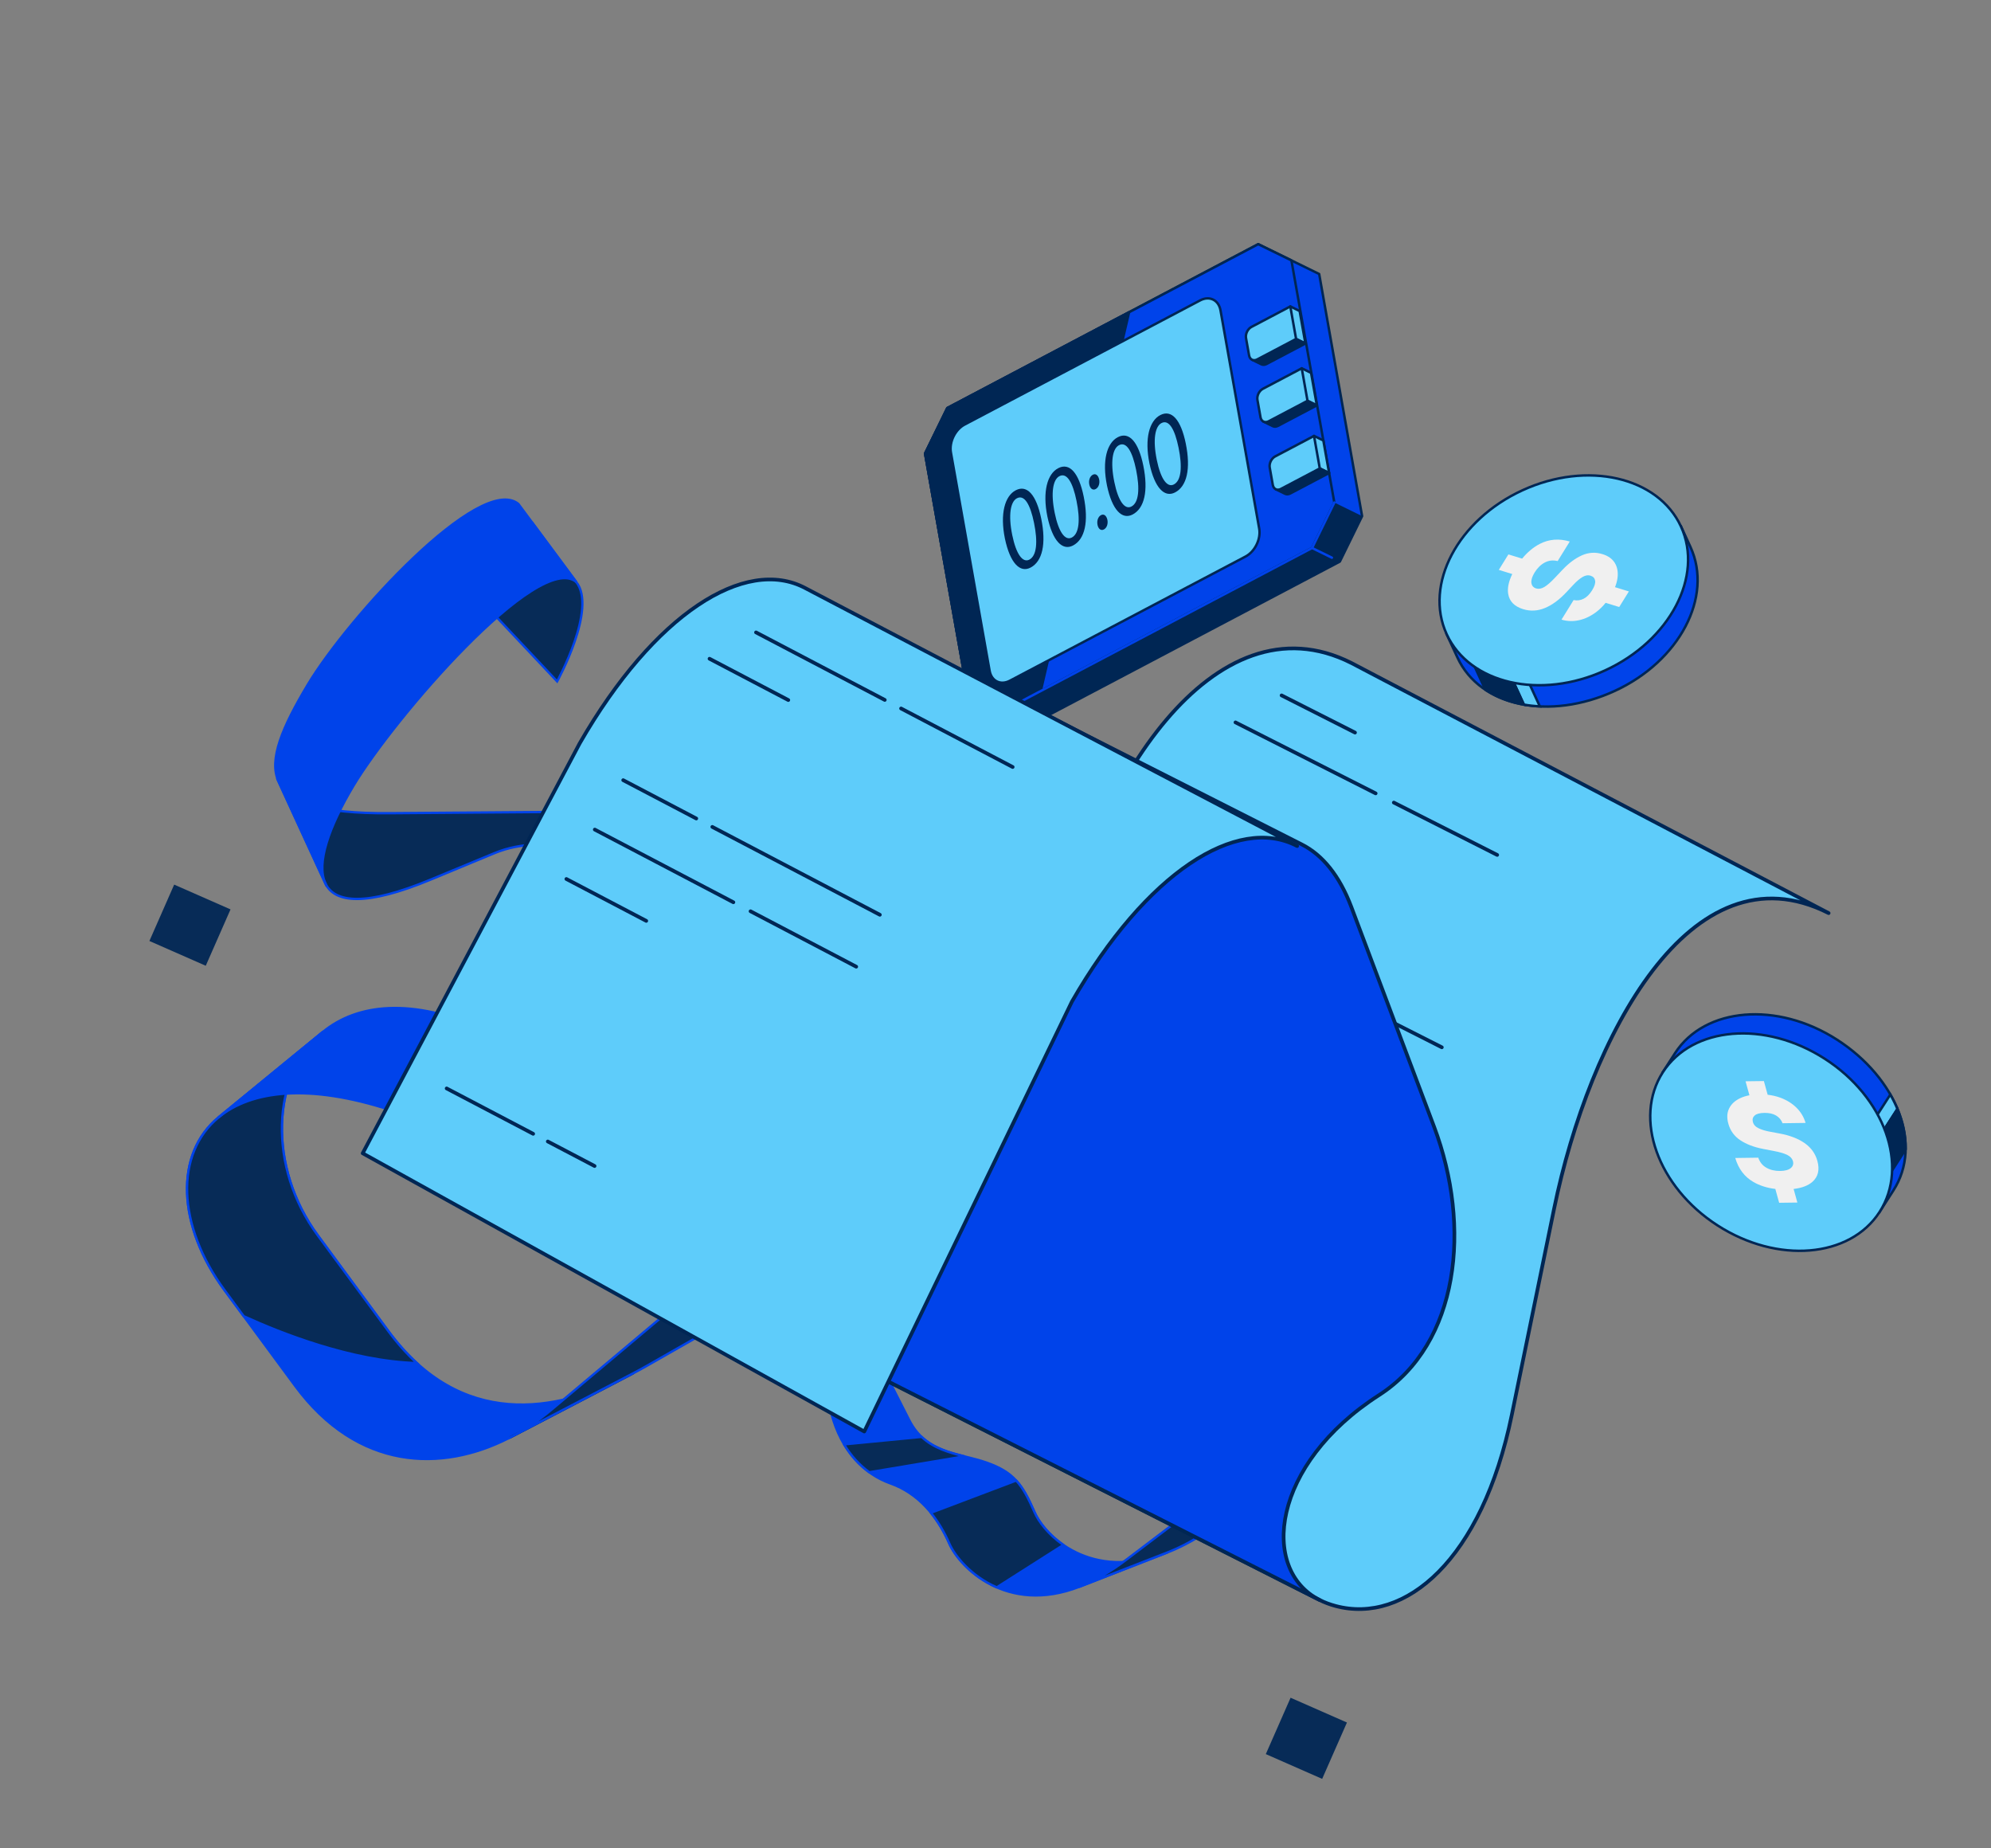 <svg width="528" height="490" viewBox="0 0 528 490" fill="none" xmlns="http://www.w3.org/2000/svg">
<rect x="0" y="0" width="528" height="490" fill="#808080" stroke="none"/>
<path d="M445.8 139.6L383.651 168.146L386.488 174.301C392.546 187.489 411.045 191.088 428.203 183.204C445.367 175.319 454.365 158.241 448.313 145.059L445.8 139.6Z" fill="#0043EA" stroke="#002654" stroke-width="0.655" stroke-miterlimit="10"/>
<path d="M408.351 187.288L397.576 163.872L394.265 165.407L404.116 186.82C405.487 187.064 406.903 187.215 408.351 187.288Z" fill="#5ECCFA" stroke="#002654" stroke-width="0.655" stroke-miterlimit="10"/>
<path d="M404.117 186.82L395.04 167.093L386.581 166.962L393.899 182.87C396.838 184.821 400.311 186.15 404.117 186.82Z" fill="#002654" stroke="#002654" stroke-width="0.655" stroke-miterlimit="10"/>
<path d="M383.639 168.138C389.694 181.324 408.514 185.625 425.675 177.745C442.836 169.865 451.839 152.788 445.784 139.602C439.73 126.416 420.91 122.114 403.749 129.994C386.588 137.874 377.585 154.952 383.639 168.138Z" fill="#5ECCFA" stroke="#002654" stroke-width="0.655" stroke-miterlimit="10"/>
<path d="M429.422 160.919L431.966 156.814L428.292 155.684C428.635 154.829 428.859 153.995 428.96 153.195C429.149 151.674 428.91 150.368 428.241 149.264C427.572 148.166 426.475 147.382 424.963 146.924C423.116 146.346 421.305 146.455 419.528 147.238C417.751 148.027 416.027 149.313 414.342 151.096L412.295 153.257C411.224 154.397 410.305 155.188 409.538 155.643C408.772 156.098 408.047 156.219 407.357 156.019C406.621 155.78 406.202 155.281 406.113 154.53C406.025 153.771 406.314 152.851 406.987 151.762C407.73 150.568 408.629 149.692 409.682 149.141C410.735 148.584 411.866 148.465 413.081 148.763L416.292 143.576C413.427 142.736 410.772 142.948 408.341 144.21C406.605 145.11 405.051 146.42 403.659 148.114L400.018 146.997L397.474 151.102L401.043 152.201C400.074 154.203 399.711 155.969 399.967 157.484C400.294 159.45 401.614 160.801 403.927 161.516C405.873 162.113 407.815 162.002 409.749 161.191C411.682 160.387 413.601 158.961 415.505 156.906L417.17 155.13C418.035 154.189 418.857 153.485 419.636 153.01C420.416 152.535 421.16 152.42 421.864 152.666C422.528 152.88 422.913 153.314 423.02 153.973C423.127 154.633 422.857 155.488 422.203 156.537C421.549 157.586 420.8 158.336 419.954 158.759C419.109 159.183 418.227 159.293 417.314 159.102L414.103 164.289C415.634 164.747 417.193 164.791 418.779 164.437C420.358 164.082 421.867 163.362 423.3 162.283C424.207 161.597 425.041 160.78 425.801 159.834L429.389 160.939" fill="#F0F0F0"/>
<path d="M440.957 284.295L498.453 321.33L502.116 315.628C509.974 303.426 503.056 285.895 487.181 275.673C471.301 265.446 452.064 267.047 444.207 279.24L440.957 284.295Z" fill="#0043EA" stroke="#002654" stroke-width="0.655" stroke-miterlimit="10"/>
<path d="M501.303 290.211L487.36 311.89L490.436 313.856L503.187 294.032C502.655 292.745 502.021 291.47 501.303 290.211Z" fill="#5ECCFA" stroke="#002654" stroke-width="0.655" stroke-miterlimit="10"/>
<path d="M503.186 294.032L491.439 312.296L495.879 319.497L505.352 304.77C505.417 301.244 504.668 297.601 503.186 294.032Z" fill="#002654" stroke="#002654" stroke-width="0.655" stroke-miterlimit="10"/>
<path d="M498.453 321.344C506.312 309.146 499.814 290.968 483.939 280.74C468.065 270.513 448.826 272.11 440.967 284.307C433.109 296.504 439.607 314.683 455.481 324.911C471.355 335.138 490.594 333.541 498.453 321.344Z" fill="#5ECCFA" stroke="#002654" stroke-width="0.655" stroke-miterlimit="10"/>
<path d="M467.739 286.633L462.91 286.696L463.934 290.401C463.029 290.573 462.205 290.832 461.476 291.178C460.092 291.836 459.12 292.741 458.549 293.899C457.984 295.053 457.913 296.4 458.34 297.92C458.847 299.788 459.913 301.257 461.529 302.333C463.15 303.406 465.161 304.168 467.571 304.629L470.493 305.192C472.03 305.482 473.192 305.832 473.988 306.233C474.784 306.634 475.276 307.18 475.478 307.87C475.672 308.619 475.477 309.24 474.891 309.719C474.3 310.202 473.369 310.453 472.089 310.471C470.682 310.487 469.46 310.201 468.43 309.609C467.393 309.021 466.684 308.132 466.282 306.948L460.182 307.031C461.016 309.898 462.622 312.022 464.994 313.393C466.687 314.372 468.627 314.977 470.804 315.239L471.82 318.909L476.65 318.846L475.656 315.247C477.865 314.986 479.549 314.342 480.689 313.311C482.17 311.978 482.598 310.139 481.957 307.803C481.413 305.843 480.275 304.265 478.551 303.071C476.833 301.874 474.599 301.023 471.843 300.523L469.45 300.075C468.192 299.852 467.155 299.538 466.336 299.137C465.516 298.736 465.019 298.169 464.848 297.444C464.671 296.769 464.829 296.211 465.328 295.766C465.826 295.321 466.692 295.089 467.928 295.076C469.165 295.063 470.2 295.291 471.011 295.776C471.823 296.261 472.39 296.946 472.72 297.817L478.82 297.734C478.382 296.197 477.582 294.859 476.43 293.713C475.281 292.572 473.862 291.688 472.182 291.061C471.115 290.665 469.979 290.401 468.773 290.269L467.774 286.65" fill="#F0F0F0"/>
<path d="M86.258 234.159C88.724 239.524 97.177 240.271 114.12 233.255L131.114 226.215C145.345 220.319 163.402 226.35 171.233 239.62L183.506 260.418C196.539 282.492 198.67 310.383 177.274 314.023C171.566 314.995 189.36 311.943 194.887 311.015C214.513 307.714 221.072 267.672 208.193 245.853L199.547 231.202C190.725 216.253 168.151 215.121 152.741 215.241L103.186 215.614C85.218 215.746 76.455 212.865 73.843 207.181C71.199 201.429 83.851 228.953 86.25 234.162L86.258 234.159Z" fill="#072B57" stroke="#0043EA" stroke-width="0.619" stroke-miterlimit="10"/>
<path d="M177.284 314.014C177.35 314.002 177.416 313.99 177.49 313.974C175.977 314.234 175.592 314.298 177.284 314.014Z" fill="#0043EA" stroke="#072B57" stroke-width="0.619" stroke-linecap="round" stroke-linejoin="round"/>
<path d="M214.458 280.513C206.816 291.26 199.313 295.329 193.226 295.255C192.43 304.826 187.642 312.162 177.481 313.978C181.06 313.365 191.005 311.659 194.891 311.004C205.895 309.154 212.785 295.765 214.452 280.51L214.458 280.513Z" fill="#0043EA" stroke="#0043EA" stroke-width="0.619" stroke-linecap="round" stroke-linejoin="round"/>
<path d="M152.791 154.284C158.453 161.278 147.748 180.663 147.748 180.663L128.872 160.614L141.289 138.784L152.789 154.29L152.791 154.284Z" fill="#072B57" stroke="#0043EA" stroke-width="0.619" stroke-miterlimit="10"/>
<path d="M137.452 133.597C127.331 125.422 92.3 163.692 81.613 181.528C74.856 192.804 71.215 201.422 73.859 207.174C76.477 212.861 88.724 239.524 86.266 234.155C83.869 228.941 87.129 219.377 93.749 208.325C104.436 190.489 142.681 146.1 152.8 154.281L137.458 133.6L137.452 133.597Z" fill="#0043EA" stroke="#0043EA" stroke-width="0.619" stroke-linecap="round" stroke-linejoin="round"/>
<path d="M167.465 364.346C147.222 374.762 122.139 378.908 102.95 352.889L84.243 327.521C71.025 309.599 71.721 285.025 85.642 273.592L58.003 296.222C46.193 305.894 46.957 324.996 59.556 342.086L78.263 367.454C94.893 390.002 117.184 390.317 134.824 381.364C138.892 379.298 167.465 364.346 167.465 364.346Z" fill="#0043EA" stroke="#0043EA" stroke-width="0.619" stroke-linecap="round" stroke-linejoin="round"/>
<path d="M85.646 273.6L58.007 296.23C46.198 305.902 46.962 325.004 59.561 342.094L64.637 348.978C74.37 353.428 93.196 360.916 110.549 361.415C107.94 359.034 105.399 356.211 102.96 352.899L84.253 327.532C71.035 309.609 71.731 285.036 85.652 273.602L85.646 273.6Z" fill="#072B57" stroke="#0043EA" stroke-width="0.619" stroke-miterlimit="10"/>
<path d="M135.369 381.086L167.951 364.096" stroke="#072B57" stroke-width="0.619" stroke-linecap="round" stroke-linejoin="round"/>
<path d="M220.031 346.594C211.31 342.08 202.018 344.76 194.726 348.919L171.445 362.188C170.143 362.929 168.815 363.652 167.465 364.346L134.824 381.364C138.893 379.298 142.716 376.735 146.162 373.842L176.351 348.493C183.518 342.474 196.666 334.455 205.907 339.267L220.034 346.588L220.031 346.594Z" fill="#072B57" stroke="#0043EA" stroke-width="0.619" stroke-linecap="round" stroke-linejoin="round"/>
<path d="M309.547 411.643C289.201 419.568 277.049 407.131 274.357 400.975C271.13 393.584 268.882 390.361 261.675 387.811C254.47 385.256 245.7 385.498 241.153 376.584L233.656 361.861C229.587 353.873 224.898 349.116 220.037 346.597L205.91 339.275C209.579 341.181 212.634 345.115 214.454 352.002L220.494 374.853C223.05 384.529 228.991 390.794 236.198 393.344C243.402 395.9 248.53 401.862 251.763 409.255C254.459 415.42 266.881 428.263 286.296 420.699L309.549 411.637L309.547 411.643Z" fill="#0043EA" stroke="#0043EA" stroke-width="0.619" stroke-linecap="round" stroke-linejoin="round"/>
<path d="M244.401 380.978L223.849 382.966C225.677 386.022 227.953 388.489 230.541 390.355L255.739 386.145C251.675 385.127 247.61 384.001 244.403 380.972L244.401 380.978Z" fill="#072B57" stroke="#0043EA" stroke-width="0.619" stroke-linecap="round" stroke-linejoin="round"/>
<path d="M177.299 314.013L194.934 311.002" stroke="#072B57" stroke-width="0.619" stroke-linecap="round" stroke-linejoin="round"/>
<path d="M177.286 314.014C171.578 314.986 164.193 314.233 154.898 311.177L103.729 294.38C81.711 287.153 66.565 289.218 58.012 296.219C58.012 296.219 71.73 285.022 85.651 273.588C94.613 266.231 109.047 264.318 128.782 273.125L141.285 278.705C158.768 286.511 170.261 299.635 175.352 303.817C182.81 309.938 189.377 311.923 194.904 310.995C194.904 310.995 198.686 310.362 177.291 314.003L177.286 314.014Z" fill="#0043EA" stroke="#0043EA" stroke-width="0.619" stroke-linecap="round" stroke-linejoin="round"/>
<path d="M395.918 354.474C385.206 358.451 374.634 366.498 362.905 375.025L322.733 404.226C318.011 407.657 313.616 410.061 309.541 411.64L286.288 420.702C290.156 419.197 294.296 416.885 298.696 413.545L342.552 380.286C349.22 375.225 357.248 368.397 366.969 364.904L395.918 354.474Z" fill="#072B57" stroke="#0043EA" stroke-width="0.619" stroke-linecap="round" stroke-linejoin="round"/>
<path d="M164.757 294.171C151.073 292.33 128.779 290.847 112.941 297.407L154.899 311.177C164.195 314.227 171.579 314.986 177.286 314.014C198.682 310.374 194.899 311.007 194.899 311.007C189.372 311.935 182.806 309.95 175.347 303.828C173.075 301.963 169.53 298.324 164.757 294.171Z" fill="#072B57" stroke="#0043EA" stroke-width="0.619" stroke-linecap="round" stroke-linejoin="round"/>
<path d="M169.353 298.329C156.62 296.094 136.404 294.978 119.695 299.614" stroke="#0043EA" stroke-width="0.619" stroke-linecap="round" stroke-linejoin="round"/>
<path d="M246.869 401.102C248.817 403.502 250.444 406.256 251.755 409.259C253.22 412.61 257.561 417.925 264.333 420.875L281.999 409.635C278.003 406.874 275.426 403.428 274.357 400.975C272.736 397.266 271.358 394.606 269.483 392.554L246.875 401.104L246.869 401.102Z" fill="#072B57" stroke="#0043EA" stroke-width="0.619" stroke-linecap="round" stroke-linejoin="round"/>
<path d="M429.077 272.316L416.939 261.399L406.022 273.537L418.16 284.454L429.077 272.316Z" fill="#0043EA"/>
<path d="M227.414 194.194L215.276 183.277L204.359 195.415L216.497 206.332L227.414 194.194Z" fill="#0043EA"/>
<path d="M357.2 456.712L342.255 450.142L335.685 465.087L350.63 471.656L357.2 456.712Z" fill="#072B57"/>
<path d="M61.134 241.119L46.19 234.549L39.62 249.494L54.565 256.064L61.134 241.119Z" fill="#072B57"/>
<path d="M484.939 242.104C448.334 223.57 421.467 275.029 412.139 320.472L400.921 375.132C393.008 413.688 372.601 430.718 354.199 425.818C352.657 425.407 351.237 424.869 349.941 424.215L218.378 357.603C219.688 358.268 221.126 358.816 222.69 359.232C241.092 364.132 261.499 347.103 269.412 308.547L280.63 253.887C289.958 208.443 321.829 157.283 358.435 175.817L484.939 242.104Z" fill="#5ECCFA" stroke="#002654" stroke-width="0.976" stroke-linecap="round" stroke-linejoin="round"/>
<path d="M339.869 184.378L359.339 194.237" stroke="#002654" stroke-width="0.976" stroke-linecap="round" stroke-linejoin="round"/>
<path d="M369.634 212.799L397.044 226.677" stroke="#002654" stroke-width="0.976" stroke-linecap="round" stroke-linejoin="round"/>
<path d="M327.641 191.537L364.812 210.357" stroke="#002654" stroke-width="0.976" stroke-linecap="round" stroke-linejoin="round"/>
<path d="M312.956 242.545L382.36 277.686" stroke="#002654" stroke-width="0.976" stroke-linecap="round" stroke-linejoin="round"/>
<path d="M218.412 357.62C201.728 349.173 205.716 321.627 234.202 303.319C255.439 289.668 258.795 258.702 248.797 232.154L226.868 173.927C223.722 165.574 219.207 160.111 213.799 157.353L345.241 223.905C350.679 226.652 355.219 232.125 358.377 240.512L380.306 298.74C390.304 325.287 386.948 356.254 365.711 369.904C337.195 388.233 334.027 416.169 349.974 424.233L218.412 357.62Z" fill="#0043EA" stroke="#002654" stroke-width="0.976" stroke-linecap="round" stroke-linejoin="round"/>
<g clip-path="url(#clip0_1769_1649)">
<path d="M342.475 69.047L333.671 64.739L251.225 108.187L245.324 120.245L256.707 184.437L265.51 188.745L272.872 192.348L355.318 148.899L361.219 136.842L349.836 72.65L342.475 69.047Z" fill="#0043EA" stroke="#002654" stroke-width="0.646" stroke-linecap="round" stroke-linejoin="round"/>
<path d="M361.219 136.842L353.857 133.239L347.956 145.296L265.51 188.745L272.872 192.348L355.317 148.9L361.219 136.842Z" fill="#002654"/>
<path d="M265.51 188.745L256.707 184.437L245.324 120.245L251.225 108.187L333.671 64.739L342.475 69.047L353.857 133.239L347.956 145.296L265.51 188.745Z" fill="#0043EA" stroke="#002654" stroke-width="0.646" stroke-linecap="round" stroke-linejoin="round"/>
<path d="M342.184 81.251L339.28 85.293L336.909 86.542L346.184 91.082L344.655 82.46L342.184 81.251Z" fill="#5ECCFA" stroke="#002654" stroke-width="0.646" stroke-linecap="round" stroke-linejoin="round"/>
<path d="M334.353 87.89C333.361 88.413 332.709 89.745 332.905 90.849L333.377 93.511L332.032 95.384L334.503 96.593C334.894 96.785 335.386 96.773 335.882 96.511L346.184 91.083L336.909 86.543L334.353 87.89Z" fill="#002654" stroke="#002654" stroke-width="0.646" stroke-linecap="round" stroke-linejoin="round"/>
<path d="M343.712 89.872L333.41 95.301C332.418 95.824 331.445 95.348 331.25 94.244L330.433 89.639C330.237 88.534 330.889 87.203 331.881 86.68L342.183 81.251L343.712 89.872Z" fill="#5ECCFA" stroke="#002654" stroke-width="0.646" stroke-linecap="round" stroke-linejoin="round"/>
<path d="M345.214 97.654L342.31 101.697L339.939 102.946L349.214 107.485L347.686 98.864L345.214 97.654Z" fill="#5ECCFA" stroke="#002654" stroke-width="0.646" stroke-linecap="round" stroke-linejoin="round"/>
<path d="M337.384 104.293C336.392 104.816 335.74 106.148 335.936 107.252L336.408 109.914L335.063 111.787L337.534 112.996C337.926 113.188 338.417 113.176 338.913 112.914L349.215 107.485L339.94 102.946L337.384 104.293Z" fill="#002654" stroke="#002654" stroke-width="0.646" stroke-linecap="round" stroke-linejoin="round"/>
<path d="M346.743 106.275L336.442 111.704C335.449 112.227 334.477 111.751 334.281 110.646L333.464 106.042C333.269 104.937 333.92 103.606 334.913 103.083L345.214 97.654L346.743 106.275Z" fill="#5ECCFA" stroke="#002654" stroke-width="0.646" stroke-linecap="round" stroke-linejoin="round"/>
<path d="M348.47 115.582L345.566 119.625L343.195 120.874L352.47 125.413L350.941 116.792L348.47 115.582Z" fill="#5ECCFA" stroke="#002654" stroke-width="0.646" stroke-linecap="round" stroke-linejoin="round"/>
<path d="M340.64 122.221C339.648 122.744 338.996 124.076 339.192 125.18L339.664 127.842L338.319 129.714L340.79 130.924C341.181 131.116 341.673 131.104 342.169 130.842L352.471 125.413L343.196 120.874L340.64 122.221Z" fill="#002654" stroke="#002654" stroke-width="0.646" stroke-linecap="round" stroke-linejoin="round"/>
<path d="M349.999 124.203L339.697 129.632C338.705 130.155 337.733 129.679 337.537 128.574L336.72 123.97C336.524 122.865 337.176 121.533 338.168 121.01L348.47 115.581L349.999 124.203Z" fill="#5ECCFA" stroke="#002654" stroke-width="0.646" stroke-linecap="round" stroke-linejoin="round"/>
<path d="M251.225 108.187L245.324 120.245L256.706 184.436L265.51 188.745L275.996 183.219L299.426 82.786L251.225 108.187Z" fill="#002654" stroke="#002654" stroke-width="0.646" stroke-linecap="round" stroke-linejoin="round"/>
<path d="M353.857 133.239L347.956 145.296L265.51 188.745" stroke="#0043EA" stroke-width="0.646" stroke-linecap="round" stroke-linejoin="round"/>
<path d="M347.956 145.296L353.21 147.867" stroke="#0043EA" stroke-width="0.646" stroke-linecap="round" stroke-linejoin="round"/>
<path d="M267.829 180.485C265.351 181.792 262.923 180.603 262.434 177.844L252.17 119.965C251.681 117.207 253.308 113.882 255.787 112.575L318.275 79.644C320.754 78.338 323.182 79.527 323.67 82.285L333.934 140.165C334.423 142.924 332.796 146.249 330.318 147.555L267.829 180.485Z" fill="#5ECCFA" stroke="#002654" stroke-width="0.646" stroke-linecap="round" stroke-linejoin="round"/>
<path d="M276.127 137.516C277.493 144.219 276.448 148.856 273.286 150.5C270.498 151.95 267.874 149.323 266.5 142.824C265.151 136.212 266.473 131.499 269.372 129.991C272.38 128.427 274.847 131.237 276.127 137.516ZM268.438 141.85C269.484 146.976 271.219 149.293 272.975 148.381C274.951 147.353 275.246 143.677 274.219 138.642C273.23 133.789 271.68 131.072 269.682 132.111C267.992 132.991 267.344 136.481 268.438 141.85Z" fill="#002654"/>
<path d="M287.389 131.658C288.755 138.362 287.71 142.998 284.548 144.642C281.76 146.093 279.136 143.465 277.763 136.967C276.415 130.355 277.736 125.642 280.634 124.134C283.643 122.569 286.109 125.38 287.389 131.658ZM279.701 135.992C280.746 141.118 282.481 143.437 284.237 142.523C286.213 141.495 286.508 137.82 285.482 132.785C284.492 127.932 282.943 125.215 280.944 126.254C279.254 127.133 278.606 130.623 279.701 135.992Z" fill="#002654"/>
<path d="M291.058 139.177C290.829 138.055 291.217 136.981 291.984 136.581C292.753 136.181 293.419 136.707 293.67 137.818C293.886 138.88 293.548 139.961 292.736 140.385C291.967 140.784 291.274 140.239 291.058 139.177ZM288.874 128.47C288.645 127.347 289.034 126.274 289.802 125.874C290.57 125.475 291.236 126 291.487 127.111C291.704 128.173 291.366 129.254 290.553 129.677C289.785 130.077 289.091 129.532 288.874 128.47Z" fill="#002654"/>
<path d="M303.195 123.438C304.561 130.141 303.516 134.778 300.354 136.422C297.566 137.873 294.942 135.245 293.568 128.747C292.22 122.135 293.541 117.421 296.44 115.914C299.449 114.349 301.915 117.159 303.195 123.438ZM295.506 127.772C296.552 132.898 298.287 135.216 300.043 134.303C302.019 133.275 302.314 129.599 301.287 124.564C300.297 119.711 298.748 116.995 296.75 118.034C295.059 118.913 294.412 122.403 295.506 127.772Z" fill="#002654"/>
<path d="M314.456 117.581C315.823 124.284 314.777 128.921 311.616 130.565C308.827 132.015 306.203 129.388 304.83 122.89C303.482 116.277 304.803 111.564 307.702 110.057C310.71 108.492 313.177 111.302 314.456 117.581ZM306.768 121.915C307.813 127.041 309.548 129.359 311.305 128.446C313.281 127.418 313.576 123.742 312.549 118.707C311.559 113.854 310.01 111.137 308.012 112.177C306.322 113.056 305.674 116.546 306.768 121.915Z" fill="#002654"/>
</g>
<path d="M96.179 305.785L153.716 197.12C173.465 162.788 197.588 147.496 213.517 155.907L343.998 224.324C328.068 215.99 303.985 231.286 284.264 265.572L229.198 379.556L96.179 305.785Z" fill="#5ECCFA" stroke="#002654" stroke-width="0.976" stroke-linecap="round" stroke-linejoin="round"/>
<path d="M238.958 187.847L268.552 203.364" stroke="#002654" stroke-width="0.976" stroke-linecap="round" stroke-linejoin="round"/>
<path d="M200.49 167.677L234.635 185.581" stroke="#002654" stroke-width="0.976" stroke-linecap="round" stroke-linejoin="round"/>
<path d="M188.898 219.248L233.33 242.546" stroke="#002654" stroke-width="0.976" stroke-linecap="round" stroke-linejoin="round"/>
<path d="M165.271 206.858L184.648 217.02" stroke="#002654" stroke-width="0.976" stroke-linecap="round" stroke-linejoin="round"/>
<path d="M199.039 241.616L227.065 256.311" stroke="#002654" stroke-width="0.976" stroke-linecap="round" stroke-linejoin="round"/>
<path d="M157.734 219.959L194.486 239.229" stroke="#002654" stroke-width="0.976" stroke-linecap="round" stroke-linejoin="round"/>
<path d="M150.198 233.058L171.384 244.166" stroke="#002654" stroke-width="0.976" stroke-linecap="round" stroke-linejoin="round"/>
<path d="M145.273 302.656L157.675 309.159" stroke="#002654" stroke-width="0.976" stroke-linecap="round" stroke-linejoin="round"/>
<path d="M118.45 288.592L141.392 300.622" stroke="#002654" stroke-width="0.976" stroke-linecap="round" stroke-linejoin="round"/>
<path d="M188.161 174.661L209.049 185.613" stroke="#002654" stroke-width="0.976" stroke-linecap="round" stroke-linejoin="round"/>
<defs>
<clipPath id="clip0_1769_1649">
<rect width="145.008" height="101.449" fill="white" transform="translate(215.66 140.961) rotate(-43.044)"/>
</clipPath>
</defs>
</svg>
